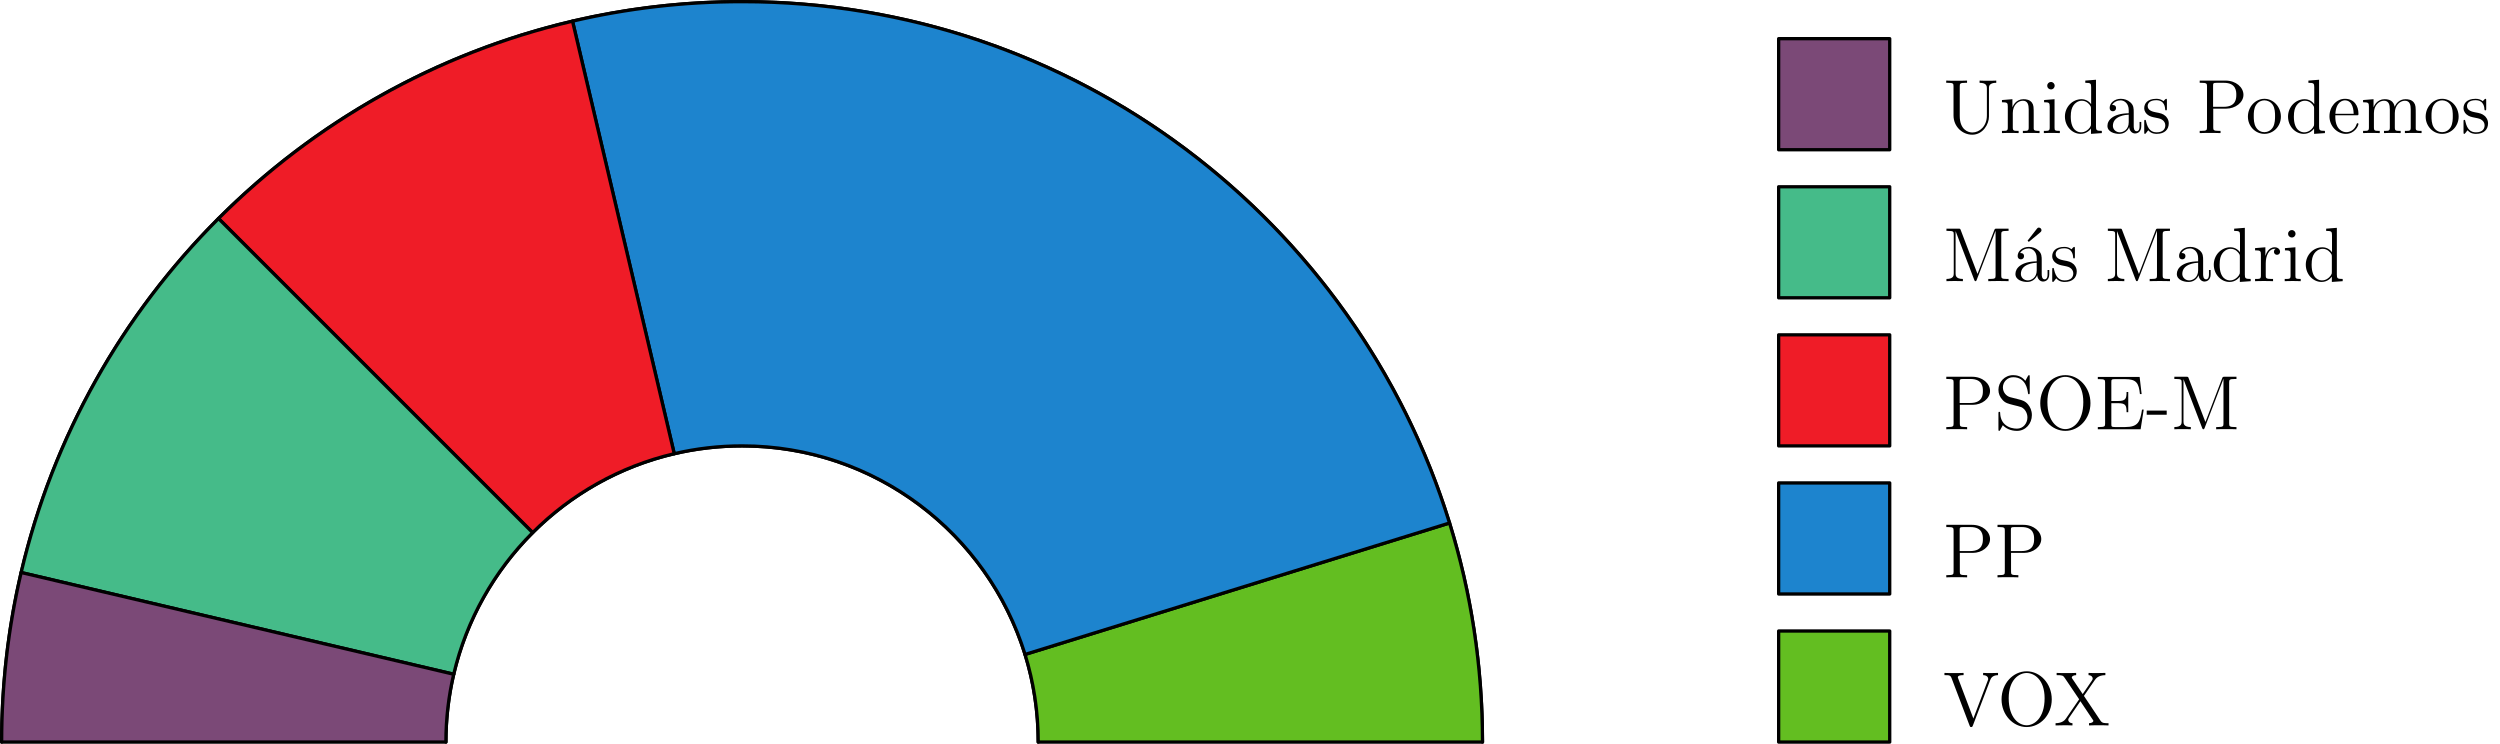 <?xml version='1.0' encoding='ISO-8859-1'?>
<!DOCTYPE svg PUBLIC "-//W3C//DTD SVG 1.1//EN" "http://www.w3.org/Graphics/SVG/1.1/DTD/svg11.dtd">
<!-- This file was generated by dvisvgm 1.0.11 () -->
<!-- Wed May  4 20:45:07 2022 -->
<svg height='135.43pt' version='1.1' viewBox='56.621 54.06 455.244 135.43' width='455.244pt' xmlns='http://www.w3.org/2000/svg' xmlns:xlink='http://www.w3.org/1999/xlink'>
<defs>
<path d='M5.138 -8.89C5.362 -9.072 5.362 -9.226 5.362 -9.296C5.362 -9.548 5.124 -9.758 4.886 -9.758C4.69 -9.758 4.606 -9.66 4.494 -9.506L2.828 -7.378C2.898 -7.294 2.968 -7.224 3.052 -7.154L5.138 -8.89Z' id='g0-19'/>
<path d='M3.794 -2.646V-3.402H0.154V-2.646H3.794Z' id='g0-45'/>
<path d='M8.932 -3.584H8.624C8.288 -1.4 7.952 -0.406 5.586 -0.406H3.682C3.066 -0.406 3.038 -0.504 3.038 -0.966V-4.746H4.312C5.656 -4.746 5.81 -4.312 5.81 -3.108H6.118V-6.79H5.81C5.81 -5.586 5.656 -5.152 4.312 -5.152H3.038V-8.568C3.038 -9.03 3.066 -9.128 3.682 -9.128H5.544C7.602 -9.128 8.036 -8.428 8.246 -6.412H8.554L8.19 -9.534H0.574V-9.128H0.854C1.862 -9.128 1.904 -8.988 1.904 -8.47V-1.064C1.904 -0.546 1.862 -0.406 0.854 -0.406H0.574V0H8.372L8.932 -3.584Z' id='g0-69'/>
<path d='M3.22 -9.296C3.122 -9.562 3.108 -9.562 2.786 -9.562H0.616V-9.156H0.896C1.904 -9.156 1.946 -9.016 1.946 -8.498V-1.442C1.946 -1.064 1.946 -0.406 0.616 -0.406V0C0.98 -0.028 1.722 -0.028 2.114 -0.028S3.248 -0.028 3.612 0V-0.406C2.282 -0.406 2.282 -1.064 2.282 -1.442V-9.086H2.296L5.67 -0.266C5.726 -0.112 5.768 0 5.908 0C6.034 0 6.062 -0.07 6.146 -0.28L9.548 -9.156H9.562V-1.064C9.562 -0.546 9.52 -0.406 8.512 -0.406H8.232V0C8.554 -0.028 9.674 -0.028 10.08 -0.028S11.606 -0.028 11.928 0V-0.406H11.648C10.64 -0.406 10.598 -0.546 10.598 -1.064V-8.498C10.598 -9.016 10.64 -9.156 11.648 -9.156H11.928V-9.562H9.758C9.45 -9.562 9.436 -9.548 9.324 -9.282L6.272 -1.316L3.22 -9.296Z' id='g0-77'/>
<path d='M9.898 -4.746C9.898 -7.644 7.77 -9.856 5.334 -9.856C2.842 -9.856 0.756 -7.616 0.756 -4.746C0.756 -1.904 2.87 0.294 5.32 0.294C7.826 0.294 9.898 -1.932 9.898 -4.746ZM5.334 -0.028C3.906 -0.028 2.058 -1.372 2.058 -4.956C2.058 -8.386 4.004 -9.548 5.32 -9.548C6.706 -9.548 8.596 -8.344 8.596 -4.956C8.596 -1.316 6.692 -0.028 5.334 -0.028Z' id='g0-79'/>
<path d='M3.052 -4.452H5.418C7.056 -4.452 8.554 -5.558 8.554 -6.972C8.554 -8.33 7.196 -9.562 5.306 -9.562H0.588V-9.156H0.868C1.876 -9.156 1.918 -9.016 1.918 -8.498V-1.064C1.918 -0.546 1.876 -0.406 0.868 -0.406H0.588V0C0.924 -0.028 2.072 -0.028 2.478 -0.028C2.898 -0.028 4.046 -0.028 4.382 0V-0.406H4.102C3.094 -0.406 3.052 -0.546 3.052 -1.064V-4.452ZM3.024 -4.788V-8.596C3.024 -9.058 3.052 -9.156 3.668 -9.156H4.984C7.252 -9.156 7.252 -7.574 7.252 -6.972C7.252 -6.384 7.252 -4.788 4.97 -4.788H3.024Z' id='g0-80'/>
<path d='M2.912 -5.838C2.198 -6.02 1.568 -6.72 1.568 -7.616C1.568 -8.596 2.352 -9.478 3.444 -9.478C5.74 -9.478 6.048 -7.21 6.132 -6.608C6.16 -6.44 6.16 -6.384 6.3 -6.384C6.454 -6.384 6.454 -6.454 6.454 -6.706V-9.534C6.454 -9.786 6.454 -9.856 6.314 -9.856C6.272 -9.856 6.216 -9.856 6.118 -9.674L5.656 -8.82C4.984 -9.688 4.06 -9.856 3.444 -9.856C1.89 -9.856 0.756 -8.61 0.756 -7.182C0.756 -6.51 0.994 -5.894 1.512 -5.334C2.002 -4.788 2.492 -4.662 3.486 -4.41C3.976 -4.298 4.746 -4.102 4.942 -4.018C5.6 -3.696 6.034 -2.94 6.034 -2.156C6.034 -1.106 5.292 -0.112 4.13 -0.112C3.5 -0.112 2.632 -0.266 1.946 -0.868C1.134 -1.596 1.078 -2.604 1.064 -3.066C1.05 -3.178 0.938 -3.178 0.91 -3.178C0.756 -3.178 0.756 -3.108 0.756 -2.856V-0.028C0.756 0.224 0.756 0.294 0.896 0.294C0.98 0.294 0.994 0.266 1.092 0.098C1.148 -0.014 1.442 -0.532 1.554 -0.742C2.058 -0.182 2.94 0.294 4.144 0.294C5.712 0.294 6.846 -1.036 6.846 -2.576C6.846 -3.43 6.524 -4.06 6.146 -4.522C5.628 -5.152 4.998 -5.306 4.452 -5.446L2.912 -5.838Z' id='g0-83'/>
<path d='M7.98 -3.22C7.98 -1.26 6.65 -0.112 5.334 -0.112C4.494 -0.112 3.038 -0.672 3.038 -3.122V-8.498C3.038 -9.016 3.08 -9.156 4.088 -9.156H4.368V-9.562C4.032 -9.534 2.884 -9.534 2.478 -9.534C2.058 -9.534 0.91 -9.534 0.574 -9.562V-9.156H0.854C1.862 -9.156 1.904 -9.016 1.904 -8.498V-3.206C1.904 -1.176 3.528 0.294 5.306 0.294C7.252 0.294 8.358 -1.61 8.358 -3.01V-8.302C8.358 -9.156 9.436 -9.156 9.688 -9.156V-9.562C9.324 -9.534 8.568 -9.534 8.176 -9.534C7.77 -9.534 7.014 -9.534 6.65 -9.562V-9.156C7.98 -9.156 7.98 -8.498 7.98 -8.12V-3.22Z' id='g0-85'/>
<path d='M8.554 -8.176C8.68 -8.526 8.918 -9.142 10.01 -9.156V-9.562C9.296 -9.534 9.268 -9.534 8.722 -9.534C8.344 -9.534 7.644 -9.534 7.294 -9.562V-9.156C8.008 -9.142 8.218 -8.75 8.218 -8.47C8.218 -8.386 8.218 -8.358 8.134 -8.162L5.516 -1.26L2.758 -8.54C2.688 -8.694 2.688 -8.722 2.688 -8.75C2.688 -9.156 3.388 -9.156 3.738 -9.156V-9.562C3.402 -9.534 2.338 -9.534 1.932 -9.534C1.54 -9.534 0.588 -9.534 0.252 -9.562V-9.156C1.12 -9.156 1.344 -9.156 1.554 -8.596L4.83 0.028C4.9 0.224 4.928 0.294 5.124 0.294S5.334 0.252 5.432 0.014L8.554 -8.176Z' id='g0-86'/>
<path d='M5.474 -5.376L7.406 -8.19C7.644 -8.526 8.05 -9.142 9.38 -9.156V-9.562C8.778 -9.534 8.624 -9.534 7.91 -9.534C7.532 -9.534 6.636 -9.534 6.314 -9.562V-9.156C6.888 -9.114 7.07 -8.778 7.07 -8.54C7.07 -8.386 7.014 -8.302 6.93 -8.176L5.25 -5.712L3.36 -8.512C3.318 -8.568 3.262 -8.666 3.262 -8.736C3.262 -8.932 3.556 -9.156 4.06 -9.156V-9.562C3.724 -9.534 2.618 -9.534 2.212 -9.534C1.82 -9.534 0.84 -9.534 0.504 -9.562V-9.156C1.554 -9.156 1.694 -9.086 1.988 -8.638L4.606 -4.76L2.254 -1.33C2.016 -0.98 1.568 -0.42 0.308 -0.406V0C0.91 -0.028 1.064 -0.028 1.778 -0.028C2.156 -0.028 3.066 -0.028 3.388 0V-0.406C2.8 -0.434 2.618 -0.784 2.618 -1.022C2.618 -1.176 2.688 -1.274 2.772 -1.4L4.83 -4.41L7.098 -1.022C7.182 -0.896 7.196 -0.882 7.196 -0.826C7.196 -0.658 6.944 -0.42 6.398 -0.406V0C6.734 -0.028 7.826 -0.028 8.232 -0.028C8.624 -0.028 9.618 -0.028 9.954 0V-0.406C9.128 -0.406 8.792 -0.406 8.47 -0.896L5.474 -5.376Z' id='g0-88'/>
<path d='M5.404 -3.738C5.404 -4.494 5.404 -5.054 4.788 -5.6C4.298 -6.048 3.668 -6.244 3.052 -6.244C1.904 -6.244 1.022 -5.488 1.022 -4.578C1.022 -4.172 1.288 -3.976 1.61 -3.976C1.946 -3.976 2.184 -4.214 2.184 -4.55C2.184 -5.124 1.68 -5.124 1.47 -5.124C1.792 -5.712 2.464 -5.964 3.024 -5.964C3.668 -5.964 4.494 -5.432 4.494 -4.172V-3.612C1.68 -3.57 0.616 -2.394 0.616 -1.316C0.616 -0.21 1.904 0.14 2.758 0.14C3.682 0.14 4.312 -0.42 4.578 -1.092C4.634 -0.434 5.068 0.07 5.67 0.07C5.964 0.07 6.776 -0.126 6.776 -1.246V-2.03H6.468V-1.246C6.468 -0.448 6.132 -0.336 5.936 -0.336C5.404 -0.336 5.404 -1.078 5.404 -1.288V-3.738ZM4.494 -1.974C4.494 -0.602 3.472 -0.14 2.87 -0.14C2.184 -0.14 1.61 -0.644 1.61 -1.316C1.61 -3.164 3.99 -3.332 4.494 -3.36V-1.974Z' id='g0-97'/>
<path d='M4.2 -9.562V-9.156C5.152 -9.156 5.264 -9.058 5.264 -8.372V-5.278C4.97 -5.684 4.368 -6.174 3.514 -6.174C1.89 -6.174 0.49 -4.802 0.49 -3.01C0.49 -1.232 1.82 0.14 3.36 0.14C4.424 0.14 5.04 -0.56 5.236 -0.826V0.14L7.21 0V-0.406C6.258 -0.406 6.146 -0.504 6.146 -1.19V-9.716L4.2 -9.562ZM5.236 -1.638C5.236 -1.386 5.236 -1.344 5.04 -1.036C4.704 -0.546 4.13 -0.14 3.43 -0.14C3.066 -0.14 1.554 -0.28 1.554 -2.996C1.554 -4.004 1.722 -4.564 2.03 -5.026C2.31 -5.46 2.87 -5.894 3.57 -5.894C4.438 -5.894 4.928 -5.264 5.068 -5.04C5.236 -4.802 5.236 -4.774 5.236 -4.522V-1.638Z' id='g0-100'/>
<path d='M5.362 -3.248C5.67 -3.248 5.698 -3.248 5.698 -3.514C5.698 -4.928 4.942 -6.244 3.248 -6.244C1.652 -6.244 0.42 -4.802 0.42 -3.066C0.42 -1.218 1.848 0.14 3.402 0.14C5.068 0.14 5.698 -1.372 5.698 -1.666C5.698 -1.75 5.628 -1.806 5.544 -1.806C5.432 -1.806 5.404 -1.736 5.376 -1.666C5.012 -0.49 4.074 -0.168 3.486 -0.168S1.484 -0.56 1.484 -2.982V-3.248H5.362ZM1.498 -3.514C1.61 -5.712 2.842 -5.964 3.234 -5.964C4.732 -5.964 4.816 -3.99 4.83 -3.514H1.498Z' id='g0-101'/>
<path d='M2.436 -8.624C2.436 -8.988 2.142 -9.31 1.75 -9.31C1.386 -9.31 1.078 -9.016 1.078 -8.638C1.078 -8.218 1.414 -7.952 1.75 -7.952C2.184 -7.952 2.436 -8.316 2.436 -8.624ZM0.504 -6.02V-5.614C1.4 -5.614 1.526 -5.53 1.526 -4.844V-1.036C1.526 -0.406 1.372 -0.406 0.462 -0.406V0C0.854 -0.028 1.526 -0.028 1.932 -0.028C2.086 -0.028 2.898 -0.028 3.374 0V-0.406C2.464 -0.406 2.408 -0.476 2.408 -1.022V-6.174L0.504 -6.02Z' id='g0-105'/>
<path d='M10.038 -3.402C10.038 -4.704 10.038 -5.096 9.716 -5.544C9.31 -6.09 8.652 -6.174 8.176 -6.174C7.014 -6.174 6.426 -5.334 6.202 -4.788C6.006 -5.866 5.25 -6.174 4.368 -6.174C3.01 -6.174 2.478 -5.012 2.366 -4.732H2.352V-6.174L0.448 -6.02V-5.614C1.4 -5.614 1.512 -5.516 1.512 -4.83V-1.036C1.512 -0.406 1.358 -0.406 0.448 -0.406V0C0.812 -0.028 1.568 -0.028 1.96 -0.028C2.366 -0.028 3.122 -0.028 3.486 0V-0.406C2.59 -0.406 2.422 -0.406 2.422 -1.036V-3.64C2.422 -5.11 3.388 -5.894 4.256 -5.894S5.32 -5.18 5.32 -4.326V-1.036C5.32 -0.406 5.166 -0.406 4.256 -0.406V0C4.62 -0.028 5.376 -0.028 5.768 -0.028C6.174 -0.028 6.93 -0.028 7.294 0V-0.406C6.398 -0.406 6.23 -0.406 6.23 -1.036V-3.64C6.23 -5.11 7.196 -5.894 8.064 -5.894S9.128 -5.18 9.128 -4.326V-1.036C9.128 -0.406 8.974 -0.406 8.064 -0.406V0C8.428 -0.028 9.184 -0.028 9.576 -0.028C9.982 -0.028 10.738 -0.028 11.102 0V-0.406C10.402 -0.406 10.052 -0.406 10.038 -0.826V-3.402Z' id='g0-109'/>
<path d='M6.23 -3.402C6.23 -4.704 6.23 -5.096 5.908 -5.544C5.502 -6.09 4.844 -6.174 4.368 -6.174C3.01 -6.174 2.478 -5.012 2.366 -4.732H2.352V-6.174L0.448 -6.02V-5.614C1.4 -5.614 1.512 -5.516 1.512 -4.83V-1.036C1.512 -0.406 1.358 -0.406 0.448 -0.406V0C0.812 -0.028 1.568 -0.028 1.96 -0.028C2.366 -0.028 3.122 -0.028 3.486 0V-0.406C2.59 -0.406 2.422 -0.406 2.422 -1.036V-3.64C2.422 -5.11 3.388 -5.894 4.256 -5.894S5.32 -5.18 5.32 -4.326V-1.036C5.32 -0.406 5.166 -0.406 4.256 -0.406V0C4.62 -0.028 5.376 -0.028 5.768 -0.028C6.174 -0.028 6.93 -0.028 7.294 0V-0.406C6.594 -0.406 6.244 -0.406 6.23 -0.826V-3.402Z' id='g0-110'/>
<path d='M6.426 -2.996C6.426 -4.802 5.054 -6.244 3.43 -6.244C1.75 -6.244 0.42 -4.76 0.42 -2.996C0.42 -1.204 1.82 0.14 3.416 0.14C5.068 0.14 6.426 -1.232 6.426 -2.996ZM3.43 -0.168C2.912 -0.168 2.282 -0.392 1.876 -1.078C1.498 -1.708 1.484 -2.534 1.484 -3.122C1.484 -3.654 1.484 -4.508 1.918 -5.138C2.31 -5.74 2.926 -5.964 3.416 -5.964C3.962 -5.964 4.55 -5.712 4.928 -5.166C5.362 -4.522 5.362 -3.64 5.362 -3.122C5.362 -2.632 5.362 -1.764 4.998 -1.106C4.606 -0.434 3.962 -0.168 3.43 -0.168Z' id='g0-111'/>
<path d='M2.338 -3.262C2.338 -4.62 2.898 -5.894 3.976 -5.894C4.088 -5.894 4.116 -5.894 4.172 -5.88C4.06 -5.824 3.836 -5.74 3.836 -5.362C3.836 -4.956 4.158 -4.802 4.382 -4.802C4.662 -4.802 4.942 -4.984 4.942 -5.362C4.942 -5.782 4.564 -6.174 3.962 -6.174C2.772 -6.174 2.366 -4.886 2.282 -4.62H2.268V-6.174L0.392 -6.02V-5.614C1.344 -5.614 1.456 -5.516 1.456 -4.83V-1.036C1.456 -0.406 1.302 -0.406 0.392 -0.406V0C0.784 -0.028 1.554 -0.028 1.974 -0.028C2.352 -0.028 3.346 -0.028 3.668 0V-0.406H3.388C2.366 -0.406 2.338 -0.56 2.338 -1.064V-3.262Z' id='g0-114'/>
<path d='M4.592 -5.922C4.592 -6.174 4.592 -6.244 4.452 -6.244C4.34 -6.244 4.074 -5.936 3.976 -5.81C3.542 -6.16 3.108 -6.244 2.66 -6.244C0.966 -6.244 0.462 -5.32 0.462 -4.55C0.462 -4.396 0.462 -3.906 0.994 -3.416C1.442 -3.024 1.918 -2.926 2.562 -2.8C3.332 -2.646 3.514 -2.604 3.864 -2.324C4.116 -2.114 4.298 -1.806 4.298 -1.414C4.298 -0.812 3.948 -0.14 2.716 -0.14C1.792 -0.14 1.12 -0.672 0.812 -2.072C0.756 -2.324 0.756 -2.338 0.742 -2.352C0.714 -2.408 0.658 -2.408 0.616 -2.408C0.462 -2.408 0.462 -2.338 0.462 -2.086V-0.182C0.462 0.07 0.462 0.14 0.602 0.14C0.672 0.14 0.686 0.126 0.924 -0.168C0.994 -0.266 0.994 -0.294 1.204 -0.518C1.736 0.14 2.492 0.14 2.73 0.14C4.2 0.14 4.928 -0.672 4.928 -1.778C4.928 -2.534 4.466 -2.982 4.34 -3.108C3.836 -3.542 3.458 -3.626 2.534 -3.794C2.114 -3.878 1.092 -4.074 1.092 -4.914C1.092 -5.348 1.386 -5.992 2.646 -5.992C4.172 -5.992 4.256 -4.69 4.284 -4.256C4.298 -4.144 4.396 -4.144 4.438 -4.144C4.592 -4.144 4.592 -4.214 4.592 -4.466V-5.922Z' id='g0-115'/>
</defs>
<g id='page1'>
<g transform='matrix(1 0 0 1 191.75 189.189)'>
<path d='M 134.828 0C 134.828 -74.463 74.463 -134.828 0 -134.828C -74.463 -134.828 -134.828 -74.463 -134.828 -1.44105e-13' fill='none' stroke='#000000' stroke-linecap='round' stroke-linejoin='round' stroke-miterlimit='10.037' stroke-width='0.602'/>
</g>
<g transform='matrix(1 0 0 1 191.75 189.189)'>
<path d='M 53.931 0C 53.931 -29.785 29.785 -53.931 0 -53.931C -29.785 -53.931 -53.931 -29.785 -53.931 -5.76419e-14' fill='none' stroke='#000000' stroke-linecap='round' stroke-linejoin='round' stroke-miterlimit='10.037' stroke-width='0.602'/>
</g>
<g transform='matrix(1 0 0 1 191.75 189.189)'>
<path d='M 53.931 0L 134.828 0C 134.828 -13.888 132.728 -27.286 128.828 -39.894L 128.794 -39.883L 51.531 -15.957C 53.091 -10.915 53.931 -5.555 53.931 0L 53.931 0Z' fill='#63be21'/>
</g>
<g transform='matrix(1 0 0 1 191.75 189.189)'>
<path d='M 53.931 0L 134.828 0C 134.828 -13.888 132.728 -27.286 128.828 -39.894L 128.794 -39.883L 51.531 -15.957C 53.091 -10.915 53.931 -5.555 53.931 0L 53.931 0Z' fill='none' stroke='#000000' stroke-linecap='round' stroke-linejoin='round' stroke-miterlimit='10.037' stroke-width='0.602'/>
</g>
<g transform='matrix(1 0 0 1 191.75 189.189)'>
<path d='M 51.518 -15.953L 128.828 -39.894C 111.82 -94.881 60.575 -134.828 0 -134.828C -10.624 -134.828 -20.96 -133.599 -30.876 -131.276L -30.869 -131.246L -12.35 -52.51C -8.384 -53.44 -4.249 -53.931 0 -53.931C 24.23 -53.931 44.728 -37.952 51.531 -15.957L 51.518 -15.953Z' fill='#1d84ce'/>
</g>
<g transform='matrix(1 0 0 1 191.75 189.189)'>
<path d='M 51.518 -15.953L 128.828 -39.894C 111.82 -94.881 60.575 -134.828 0 -134.828C -10.624 -134.828 -20.96 -133.599 -30.876 -131.276L -30.869 -131.246L -12.35 -52.51C -8.384 -53.44 -4.249 -53.931 0 -53.931C 24.23 -53.931 44.728 -37.952 51.531 -15.957L 51.518 -15.953Z' fill='none' stroke='#000000' stroke-linecap='round' stroke-linejoin='round' stroke-miterlimit='10.037' stroke-width='0.602'/>
</g>
<g transform='matrix(1 0 0 1 191.75 189.189)'>
<path d='M -12.348 -52.499L -30.876 -131.276C -55.71 -125.458 -77.901 -112.775 -95.338 -95.338L -95.338 -95.338L -38.135 -38.135C -31.16 -45.11 -22.284 -50.183 -12.35 -52.51L -12.348 -52.499Z' fill='#ef1c27'/>
</g>
<g transform='matrix(1 0 0 1 191.75 189.189)'>
<path d='M -12.348 -52.499L -30.876 -131.276C -55.71 -125.458 -77.901 -112.775 -95.338 -95.338L -95.338 -95.338L -38.135 -38.135C -31.16 -45.11 -22.284 -50.183 -12.35 -52.51L -12.348 -52.499Z' fill='none' stroke='#000000' stroke-linecap='round' stroke-linejoin='round' stroke-miterlimit='10.037' stroke-width='0.602'/>
</g>
<g transform='matrix(1 0 0 1 191.75 189.189)'>
<path d='M -38.135 -38.135L -95.338 -95.338C -112.775 -77.901 -125.458 -55.71 -131.276 -30.876L -131.246 -30.869L -52.51 -12.35C -50.183 -22.284 -45.11 -31.16 -38.135 -38.135L -38.135 -38.135Z' fill='#45bb89'/>
</g>
<g transform='matrix(1 0 0 1 191.75 189.189)'>
<path d='M -38.135 -38.135L -95.338 -95.338C -112.775 -77.901 -125.458 -55.71 -131.276 -30.876L -131.246 -30.869L -52.51 -12.35C -50.183 -22.284 -45.11 -31.16 -38.135 -38.135L -38.135 -38.135Z' fill='none' stroke='#000000' stroke-linecap='round' stroke-linejoin='round' stroke-miterlimit='10.037' stroke-width='0.602'/>
</g>
<g transform='matrix(1 0 0 1 191.75 189.189)'>
<path d='M -52.499 -12.348L -131.276 -30.876C -133.599 -20.96 -134.828 -10.624 -134.828 -1.47725e-13L -134.828 -1.65111e-14L -53.931 -7.93641e-14C -53.931 -4.249 -53.44 -8.384 -52.51 -12.35L -52.499 -12.348Z' fill='#7b4977'/>
</g>
<g transform='matrix(1 0 0 1 191.75 189.189)'>
<path d='M -52.499 -12.348L -131.276 -30.876C -133.599 -20.96 -134.828 -10.624 -134.828 -1.47725e-13L -134.828 -1.65111e-14L -53.931 -7.93641e-14C -53.931 -4.249 -53.44 -8.384 -52.51 -12.35L -52.499 -12.348Z' fill='none' stroke='#000000' stroke-linecap='round' stroke-linejoin='round' stroke-miterlimit='10.037' stroke-width='0.602'/>
</g>
<g transform='matrix(1 0 0 1 191.75 189.189)'>
<path d='M 188.759 0L 208.983 0L 208.983 -20.224L 188.759 -20.224L 188.759 0Z' fill='#63be21'/>
</g>
<g transform='matrix(1 0 0 1 191.75 189.189)'>
<path d='M 188.759 0L 208.983 0L 208.983 -20.224L 188.759 -20.224L 188.759 0Z' fill='none' stroke='#000000' stroke-linecap='round' stroke-linejoin='round' stroke-miterlimit='10.037' stroke-width='0.602'/>
</g><use x='410.448' xlink:href='#g0-86' y='186.159'/>
<use x='420.343' xlink:href='#g0-79' y='186.159'/>
<use x='430.625' xlink:href='#g0-88' y='186.159'/>

<g transform='matrix(1 0 0 1 191.75 189.189)'>
<path d='M 188.759 -26.966L 208.983 -26.966L 208.983 -47.19L 188.759 -47.19L 188.759 -26.966Z' fill='#1d84ce'/>
</g>
<g transform='matrix(1 0 0 1 191.75 189.189)'>
<path d='M 188.759 -26.966L 208.983 -26.966L 208.983 -47.19L 188.759 -47.19L 188.759 -26.966Z' fill='none' stroke='#000000' stroke-linecap='round' stroke-linejoin='round' stroke-miterlimit='10.037' stroke-width='0.602'/>
</g><use x='410.448' xlink:href='#g0-80' y='159.193'/>
<use x='419.775' xlink:href='#g0-80' y='159.193'/>

<g transform='matrix(1 0 0 1 191.75 189.189)'>
<path d='M 188.759 -53.931L 208.983 -53.931L 208.983 -74.155L 188.759 -74.155L 188.759 -53.931Z' fill='#ef1c27'/>
</g>
<g transform='matrix(1 0 0 1 191.75 189.189)'>
<path d='M 188.759 -53.931L 208.983 -53.931L 208.983 -74.155L 188.759 -74.155L 188.759 -53.931Z' fill='none' stroke='#000000' stroke-linecap='round' stroke-linejoin='round' stroke-miterlimit='10.037' stroke-width='0.602'/>
</g><use x='410.448' xlink:href='#g0-80' y='132.228'/>
<use x='419.775' xlink:href='#g0-83' y='132.228'/>
<use x='427.39' xlink:href='#g0-79' y='132.228'/>
<use x='438.052' xlink:href='#g0-69' y='132.228'/>
<use x='447.379' xlink:href='#g0-45' y='132.228'/>
<use x='451.948' xlink:href='#g0-77' y='132.228'/>

<g transform='matrix(1 0 0 1 191.75 189.189)'>
<path d='M 188.759 -80.897L 208.983 -80.897L 208.983 -101.121L 188.759 -101.121L 188.759 -80.897Z' fill='#45bb89'/>
</g>
<g transform='matrix(1 0 0 1 191.75 189.189)'>
<path d='M 188.759 -80.897L 208.983 -80.897L 208.983 -101.121L 188.759 -101.121L 188.759 -80.897Z' fill='none' stroke='#000000' stroke-linecap='round' stroke-linejoin='round' stroke-miterlimit='10.037' stroke-width='0.602'/>
</g><use x='410.448' xlink:href='#g0-77' y='105.262'/>
<use x='423.009' xlink:href='#g0-19' y='105.262'/>
<use x='423.009' xlink:href='#g0-97' y='105.262'/>
<use x='429.863' xlink:href='#g0-115' y='105.262'/>
<use x='439.84' xlink:href='#g0-77' y='105.262'/>
<use x='452.401' xlink:href='#g0-97' y='105.262'/>
<use x='459.255' xlink:href='#g0-100' y='105.262'/>
<use x='466.87' xlink:href='#g0-114' y='105.262'/>
<use x='472.201' xlink:href='#g0-105' y='105.262'/>
<use x='476.009' xlink:href='#g0-100' y='105.262'/>

<g transform='matrix(1 0 0 1 191.75 189.189)'>
<path d='M 188.759 -107.862L 208.983 -107.862L 208.983 -128.086L 188.759 -128.086L 188.759 -107.862Z' fill='#7b4977'/>
</g>
<g transform='matrix(1 0 0 1 191.75 189.189)'>
<path d='M 188.759 -107.862L 208.983 -107.862L 208.983 -128.086L 188.759 -128.086L 188.759 -107.862Z' fill='none' stroke='#000000' stroke-linecap='round' stroke-linejoin='round' stroke-miterlimit='10.037' stroke-width='0.602'/>
</g><use x='410.448' xlink:href='#g0-85' y='78.297'/>
<use x='420.724' xlink:href='#g0-110' y='78.297'/>
<use x='428.34' xlink:href='#g0-105' y='78.297'/>
<use x='432.148' xlink:href='#g0-100' y='78.297'/>
<use x='439.763' xlink:href='#g0-97' y='78.297'/>
<use x='446.618' xlink:href='#g0-115' y='78.297'/>
<use x='456.594' xlink:href='#g0-80' y='78.297'/>
<use x='465.54' xlink:href='#g0-111' y='78.297'/>
<use x='472.775' xlink:href='#g0-100' y='78.297'/>
<use x='480.391' xlink:href='#g0-101' y='78.297'/>
<use x='486.483' xlink:href='#g0-109' y='78.297'/>
<use x='497.907' xlink:href='#g0-111' y='78.297'/>
<use x='504.761' xlink:href='#g0-115' y='78.297'/>
</g>
</svg>
